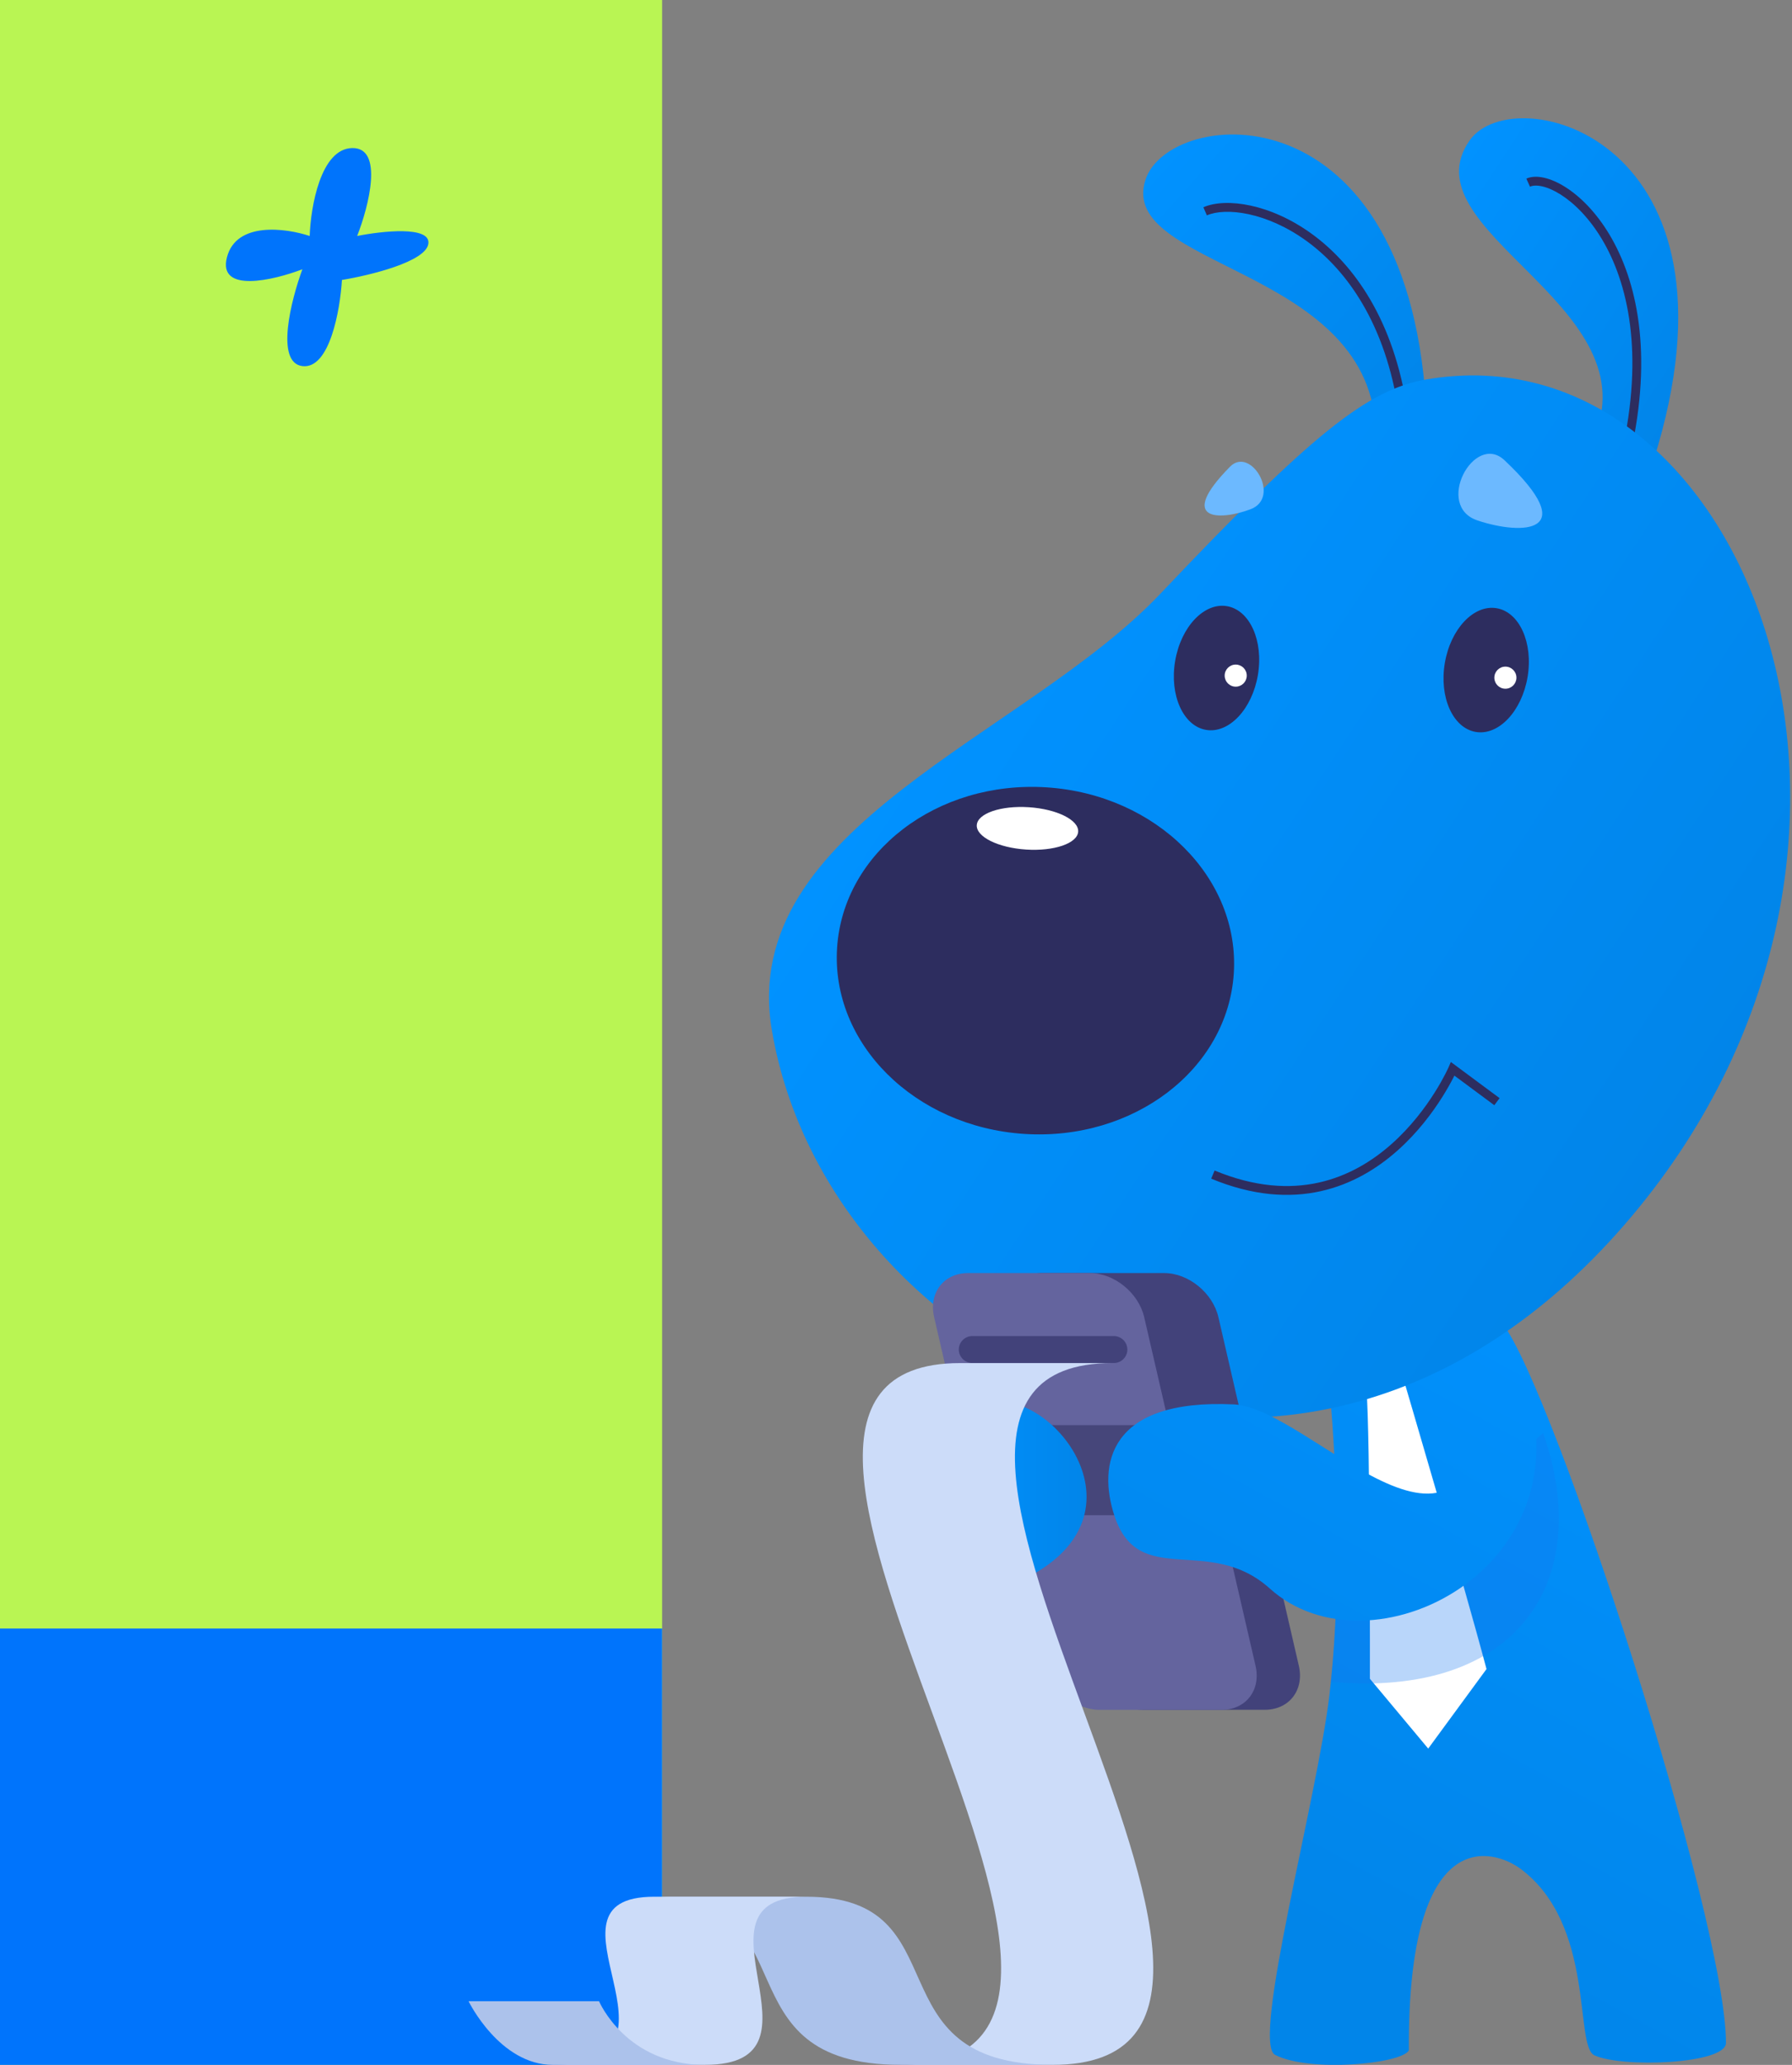 <svg width="283" height="326" viewBox="0 0 283 326" fill="none" xmlns="http://www.w3.org/2000/svg">
    <rect x="0" y="0" width="283" height="326" fill="#808080" stroke="none"/>
    <path
        d="M237.349 209.043C245.51 219.785 272.574 302.999 272.574 322.53C272.574 325.878 256.113 326.506 251.788 324.483C248.579 322.949 251.997 303.906 240.139 295.048C235.884 291.909 222.283 287.584 222.492 323.716C221.236 325.878 206.728 327.204 201.357 324.414C197.59 322.391 207.983 284.027 209.936 267.705C213.424 238.339 208.262 203.672 208.262 203.672"
        fill="url(#paint0_linear_1632_14883)" />
    <path
        d="M221.573 217.469C221.573 217.469 230.989 249.346 234.756 263.505L225.549 276.061L216.341 265.04C216.341 265.04 216.411 226.816 215.783 219.073"
        fill="white" />
    <path
        d="M261.15 72.644C277.109 21.864 239.15 12.267 232.126 22.123C222.074 36.282 260.02 47.91 251.956 68.452"
        fill="url(#paint1_linear_1632_14883)" />
    <path fill-rule="evenodd" clip-rule="evenodd"
        d="M252.997 37.788C257.056 44.593 259.699 55.671 256.084 71.573L257.445 71.882C261.125 55.691 258.468 44.236 254.195 37.074C252.063 33.5 249.527 30.994 247.18 29.517C246.007 28.779 244.867 28.288 243.835 28.058C242.813 27.83 241.838 27.845 241.048 28.201L241.622 29.473C242.039 29.285 242.679 29.229 243.531 29.419C244.374 29.607 245.366 30.024 246.437 30.698C248.575 32.044 250.963 34.38 252.997 37.788Z"
        fill="#2D2D5F" />
    <path
        d="M225.332 66.133C223.121 12.947 184.436 16.874 180.865 28.481C176.589 42.222 215.643 42.117 217.22 67.249"
        fill="url(#paint2_linear_1632_14883)" />
    <path fill-rule="evenodd" clip-rule="evenodd"
        d="M206.402 38.096C212.706 42.699 218.792 51.101 220.863 64.922L222.242 64.715C220.121 50.559 213.856 41.811 207.225 36.97C203.915 34.553 200.519 33.114 197.513 32.462C194.527 31.814 191.857 31.931 190.039 32.72L190.595 34C192.045 33.37 194.389 33.212 197.218 33.825C200.026 34.434 203.244 35.79 206.402 38.096Z"
        fill="#2D2D5F" />
    <path
        d="M225.171 59.922C275.93 51.078 308.156 133.979 256.448 193.471C204.803 252.823 130.956 215.812 121.902 162.689C116.406 130.526 161.815 116.338 183.243 93.746C207.035 68.628 215.901 61.527 225.171 59.922Z"
        fill="url(#paint3_linear_1632_14883)" />
    <path
        d="M161.739 179.018C144.44 177.891 131.214 164.73 132.198 149.622C133.182 134.514 148.003 123.181 165.302 124.307C182.601 125.434 195.827 138.595 194.843 153.703C193.859 168.811 179.038 180.145 161.739 179.018Z"
        fill="#2D2D5F" />
    <path
        d="M162.044 134.126C157.624 133.838 154.137 132.108 154.257 130.263C154.378 128.418 158.059 127.155 162.48 127.443C166.901 127.731 170.387 129.461 170.267 131.306C170.147 133.151 166.465 134.414 162.044 134.126Z"
        fill="white" />
    <path fill-rule="evenodd" clip-rule="evenodd"
        d="M229.125 167.664L236.82 173.37L235.989 174.491L229.682 169.814C229.621 169.939 229.551 170.077 229.474 170.227C229.09 170.973 228.513 172.022 227.74 173.245C226.196 175.689 223.856 178.843 220.683 181.66C217.507 184.477 213.482 186.971 208.571 188.062C203.652 189.155 197.893 188.83 191.279 186.084L191.814 184.796C198.185 187.441 203.652 187.726 208.268 186.7C212.892 185.673 216.711 183.319 219.757 180.616C222.804 177.912 225.063 174.871 226.561 172.5C227.309 171.316 227.865 170.303 228.233 169.588C228.417 169.231 228.554 168.948 228.645 168.757C228.69 168.661 228.723 168.588 228.745 168.54C228.756 168.515 228.764 168.497 228.769 168.486L228.774 168.473L228.776 168.471L229.125 167.664Z"
        fill="#2D2D5F" />
    <path
        d="M237.595 72.66C249.949 84.309 240.351 84.49 233.417 82.195C226.421 79.97 232.797 68.154 237.595 72.66Z"
        fill="#6CB9FF" />
    <path
        d="M233.058 115.557C229.449 114.949 227.261 110.082 228.171 104.688C229.08 99.294 232.743 95.414 236.352 96.023C239.961 96.632 242.149 101.498 241.24 106.892C240.33 112.286 236.667 116.166 233.058 115.557Z"
        fill="#2D2D5F" />
    <path
        d="M237.737 108.734C236.774 108.734 235.993 107.953 235.993 106.99C235.993 106.027 236.774 105.246 237.737 105.246C238.7 105.246 239.48 106.027 239.48 106.99C239.48 107.953 238.7 108.734 237.737 108.734Z"
        fill="white" />
    <path
        d="M194.252 73.68C185.757 82.302 192.627 82.218 197.475 80.404C202.393 78.577 197.524 70.36 194.252 73.68Z"
        fill="#6CB9FF" />
    <path
        d="M190.47 115.233C186.861 114.625 184.673 109.758 185.583 104.364C186.493 98.97 190.156 95.09 193.764 95.699C197.373 96.307 199.561 101.174 198.652 106.568C197.742 111.962 194.079 115.842 190.47 115.233Z"
        fill="#2D2D5F" />
    <path
        d="M195.149 108.41C194.186 108.41 193.405 107.629 193.405 106.666C193.405 105.703 194.186 104.922 195.149 104.922C196.112 104.922 196.893 105.703 196.893 106.666C196.893 107.629 196.112 108.41 195.149 108.41Z"
        fill="white" />
    <path
        d="M180.525 269.935H199.749C203.599 269.935 206.006 266.81 205.113 262.96L192.418 207.96C191.525 204.109 187.682 200.984 183.831 200.984H164.607C160.757 200.984 158.351 204.109 159.243 207.96L171.938 262.96C172.824 266.81 176.668 269.935 180.525 269.935Z"
        fill="#42427A" />
    <path
        d="M151.454 224.984L159.636 239.277L165.104 262.972C165.997 266.822 169.841 269.947 173.691 269.947H192.915C196.765 269.947 199.172 266.822 198.279 262.972L192.796 239.228L184.628 224.991"
        fill="#64649E" />
    <path d="M151.449 224.984H184.623L192.791 239.221H159.596L151.449 224.984Z" fill="#46467A" />
    <path
        d="M152.89 200.984H172.113C175.964 200.984 179.807 204.109 180.7 207.96L184.627 224.979H151.453L147.526 207.96C146.633 204.109 149.039 200.984 152.89 200.984Z"
        fill="#64649E" />
    <path
        d="M154.394 222.223C163.894 216.539 183.3 238.434 161.955 249.183L164.327 259.555C144.12 255.628 145.822 227.35 154.394 222.223Z"
        fill="url(#paint4_linear_1632_14883)" />
    <path opacity="0.3"
        d="M210.171 265.53C210.764 259.803 211.05 253.916 211.12 248.155C217.662 245.692 223.501 243.997 223.501 243.997L243.701 226.238C251.813 249.515 239.774 268.18 210.171 265.53Z"
        fill="#1475EE" />
    <path
        d="M234.905 217.469C233.51 255.756 207.227 222.31 194.86 221.724C174.96 220.789 173.39 231.336 175.978 239.252C179.822 251.027 190.884 242.105 200.545 250.803C216.351 265.04 250.927 247.693 240.827 217.901"
        fill="url(#paint5_linear_1632_14883)" />
    <rect width="104.566" height="326" fill="#B9F553" />
    <path
        d="M55.634 23.375C60.631 23.3 58.229 32.599 56.403 37.257C60.311 36.476 68.031 35.625 67.647 38.477C67.262 41.328 58.389 43.479 54.001 44.198C53.712 48.951 52.059 58.324 47.754 57.799C43.449 57.274 45.96 47.388 47.754 42.51C43.173 44.261 34.377 46.337 35.837 40.634C37.298 34.931 45.159 36.007 48.907 37.257C49.067 32.661 50.637 23.451 55.634 23.375Z"
        fill="#0074FC" />
    <rect y="257.109" width="104.566" height="68.891" fill="#0074FC" />
    <path
        d="M153.551 215.189H175.907C177.232 215.189 178.236 213.996 178.006 212.691C177.825 211.673 176.939 210.934 175.907 210.934H153.551C152.226 210.934 151.221 212.126 151.451 213.431C151.633 214.442 152.519 215.189 153.551 215.189Z"
        fill="#42427A" />
    <path
        d="M151.636 215.199H175.659C126.065 215.199 216.785 325.994 166.235 325.994H142.212C192.762 325.987 102.042 215.199 151.636 215.199Z"
        fill="#CCDCF9" />
    <path
        d="M127.335 299.449C152.23 299.449 137.191 325.99 166.236 325.99H142.214C113.162 325.99 128.2 299.449 103.313 299.449H127.335Z"
        fill="#ACC2EB" />
    <path
        d="M103.313 299.449H127.336C107.394 299.449 132.344 325.99 111.356 325.99H87.333C111.356 325.99 83.371 299.449 103.313 299.449Z"
        fill="#CCDCF9" />
    <path
        d="M94.604 315.949C94.604 315.949 98.845 326.001 111.352 326.001H87.329C78.882 326.001 73.999 315.949 73.999 315.949H94.604Z"
        fill="#ACC2EB" />
    <defs>
        <linearGradient id="paint0_linear_1632_14883" x1="214.748" y1="310.117" x2="270.499"
            y2="208.291" gradientUnits="userSpaceOnUse">
            <stop stop-color="#0185E9" />
            <stop offset="1" stop-color="#0192FF" />
        </linearGradient>
        <linearGradient id="paint1_linear_1632_14883" x1="270.941" y1="57.643" x2="227.479"
            y2="29.021" gradientUnits="userSpaceOnUse">
            <stop stop-color="#0185E9" />
            <stop offset="1" stop-color="#0192FF" />
        </linearGradient>
        <linearGradient id="paint2_linear_1632_14883" x1="229.437" y1="60.952" x2="185.629"
            y2="21.617" gradientUnits="userSpaceOnUse">
            <stop stop-color="#0185E9" />
            <stop offset="1" stop-color="#0192FF" />
        </linearGradient>
        <linearGradient id="paint3_linear_1632_14883" x1="266.901" y1="179.378" x2="151.292"
            y2="103.241" gradientUnits="userSpaceOnUse">
            <stop stop-color="#0185E9" />
            <stop offset="1" stop-color="#0192FF" />
        </linearGradient>
        <linearGradient id="paint4_linear_1632_14883" x1="171.597" y1="240.426" x2="148.343"
            y2="240.426" gradientUnits="userSpaceOnUse">
            <stop stop-color="#0185E9" />
            <stop offset="1" stop-color="#0192FF" />
        </linearGradient>
        <linearGradient id="paint5_linear_1632_14883" x1="177.194" y1="290.685" x2="233.543"
            y2="187.767" gradientUnits="userSpaceOnUse">
            <stop stop-color="#0185E9" />
            <stop offset="1" stop-color="#0192FF" />
        </linearGradient>
    </defs>
</svg>
    